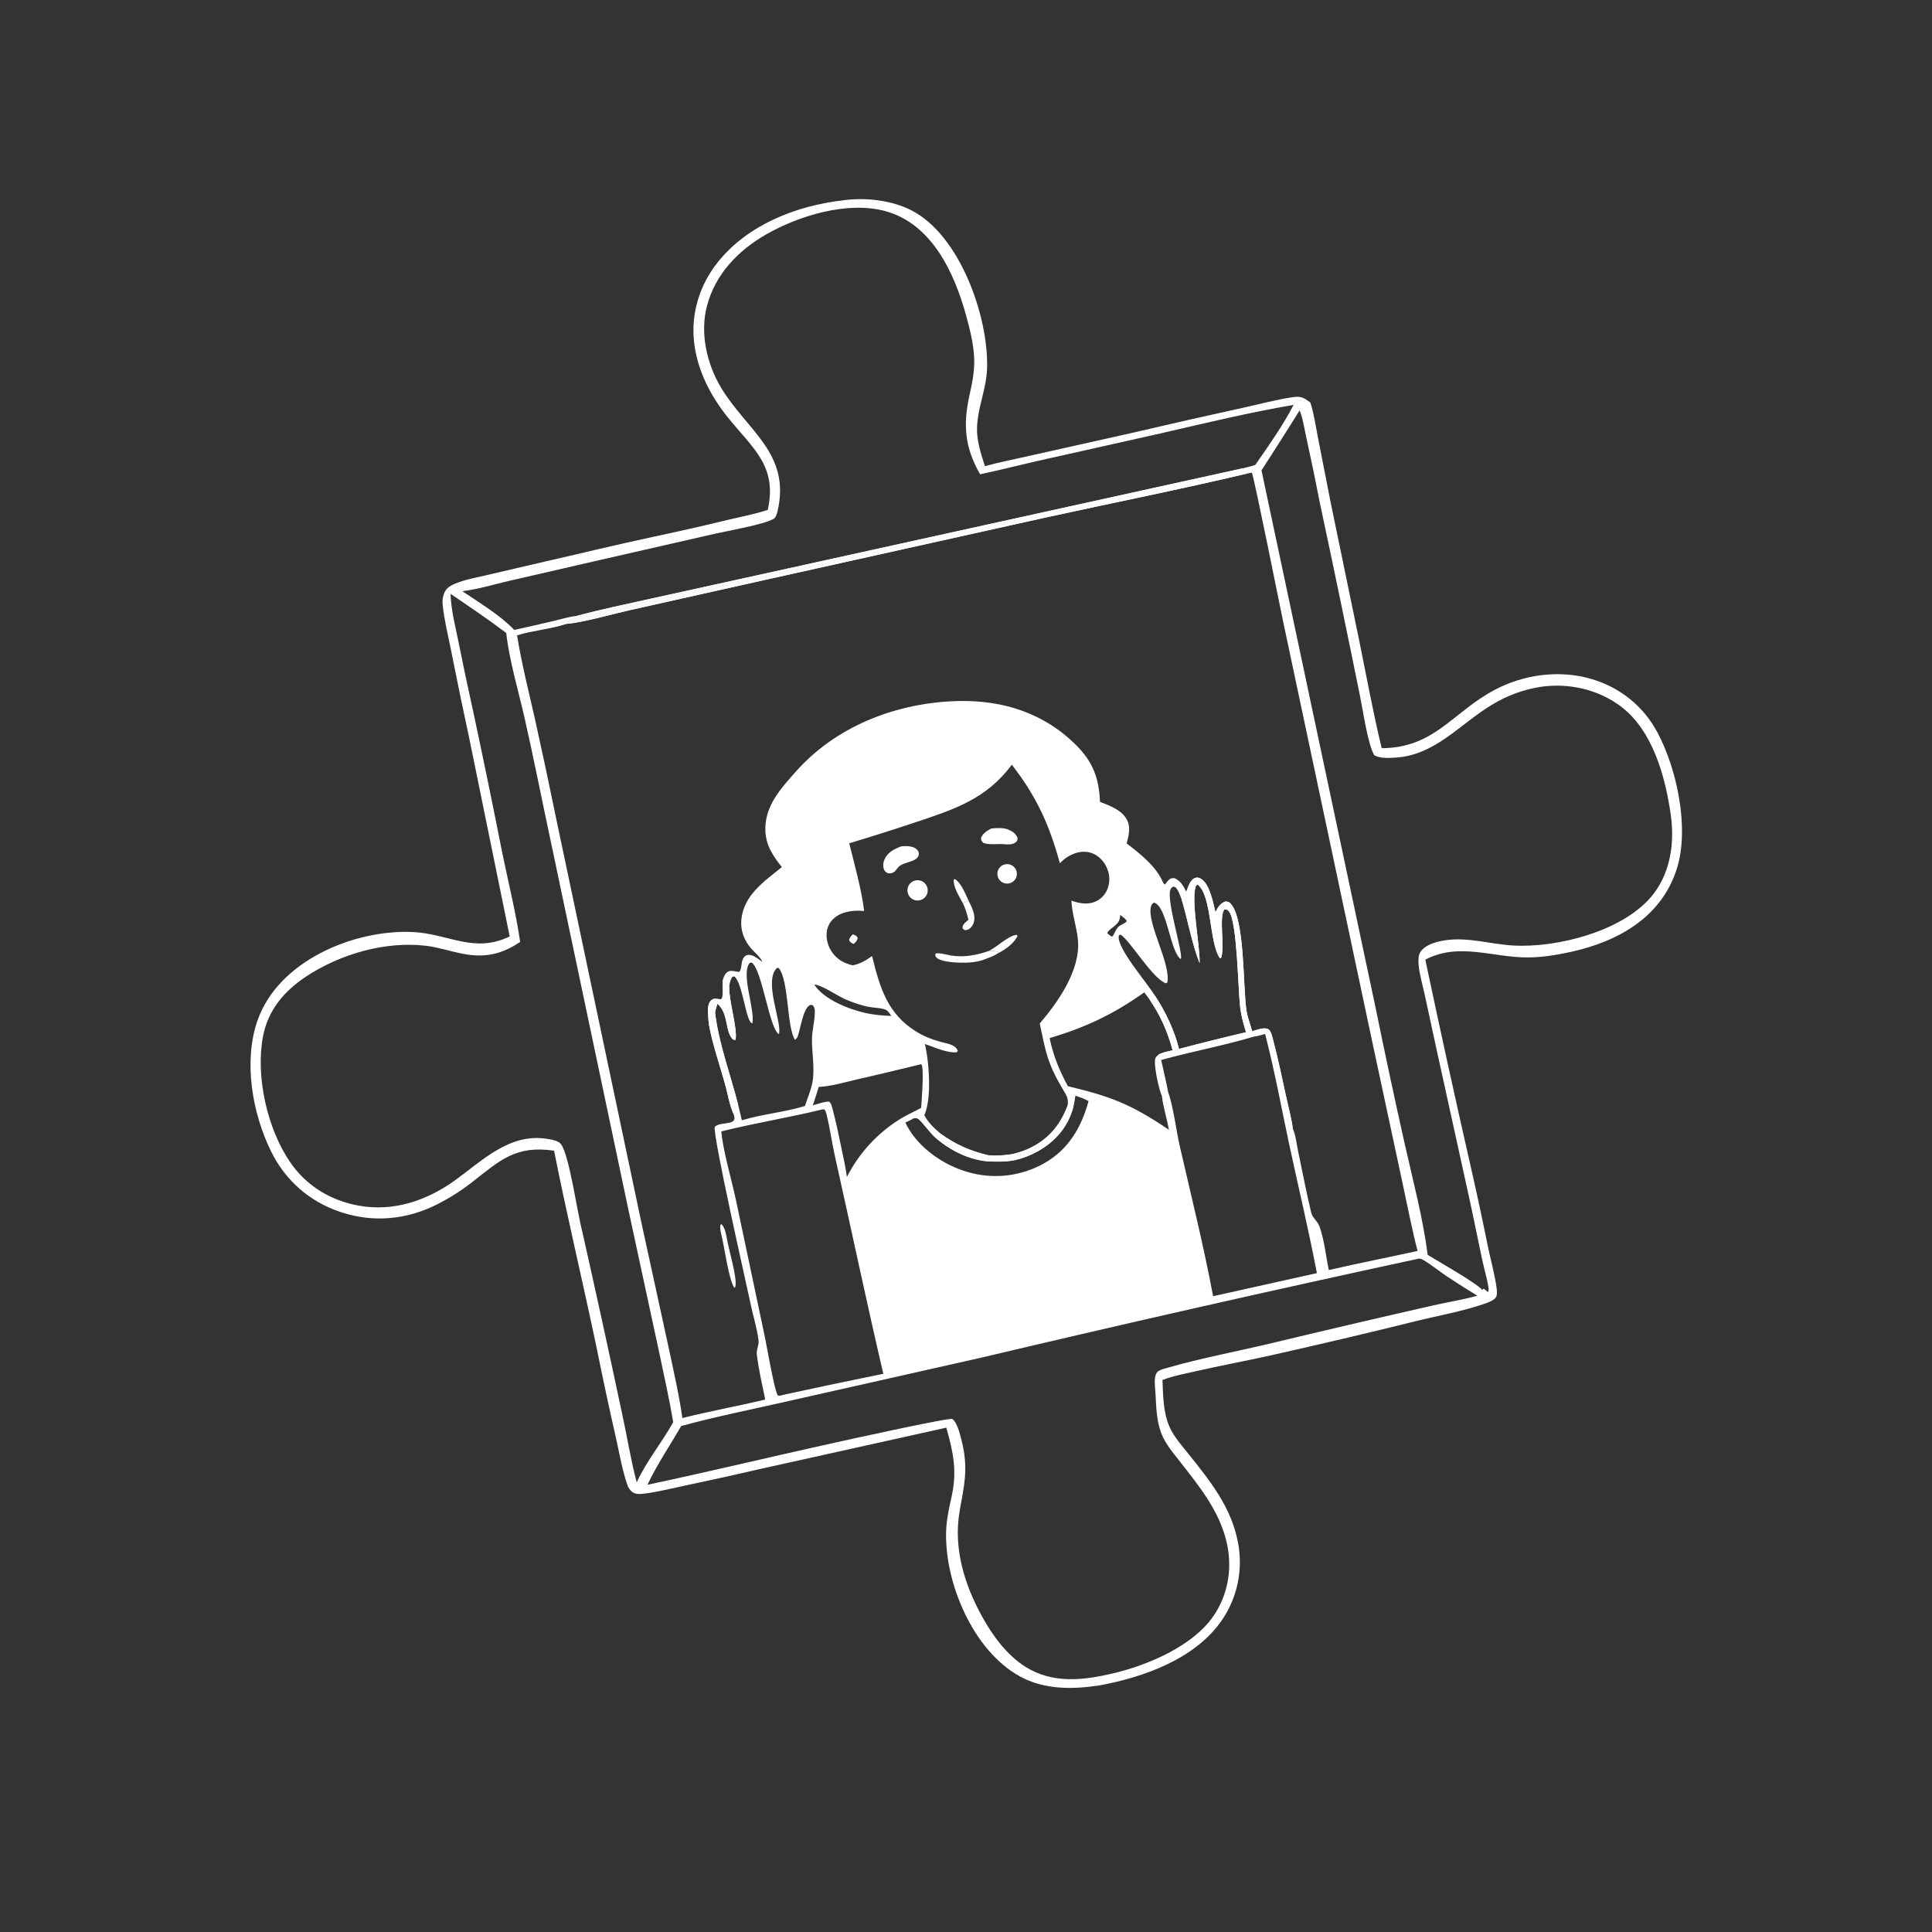 <svg width="180" height="180" viewBox="0 0 180 180" fill="none" xmlns="http://www.w3.org/2000/svg">
<rect x="0" y="0" width="180" height="180" fill="#333333" stroke="none"/>
<g id="p3_dark">
<path id="Vector" d="M78.523 18.668C80.577 18.369 83.055 18.642 84.913 19.595C89.427 21.909 92.063 29.412 91.967 34.183C91.949 35.093 91.773 35.953 91.555 36.833C90.821 39.796 90.816 40.538 91.76 43.433C93.017 43.08 94.325 42.832 95.599 42.539L105.676 40.286C109.049 39.495 112.427 38.73 115.811 37.991C117.348 37.654 118.903 37.232 120.457 37.001C121.219 36.887 121.496 37.063 122.084 37.498C122.423 38.568 122.587 39.724 122.802 40.826L123.961 46.743L126.634 59.681C127.315 63.021 127.93 66.393 128.728 69.706C133.624 69.681 135.305 66.403 139.172 64.318C141.934 62.828 145.316 62.368 148.338 63.279C150.974 64.074 153.117 65.801 154.416 68.232C156.233 71.63 157.4 77.102 156.251 80.856C154.853 85.419 150.794 87.707 146.379 88.68C145.072 88.968 143.722 89.194 142.381 89.202C139.059 89.222 135.93 87.765 132.793 89.409C134.163 95.897 135.585 102.374 137.058 108.84C137.615 111.29 138.142 113.747 138.64 116.21C138.865 117.272 139.149 118.33 139.34 119.398C139.403 119.753 139.539 120.455 139.414 120.788C139.283 121.141 138.578 121.375 138.248 121.489C136.245 122.181 134.008 122.569 131.941 123.082C127.316 124.228 122.679 125.321 118.028 126.359C115.831 126.833 113.623 127.254 111.431 127.752C110.43 127.979 109.354 128.172 108.394 128.536C108.364 128.547 108.334 128.56 108.304 128.571C108.363 129.894 108.367 131.287 108.806 132.55C109.184 133.637 109.948 134.489 110.657 135.372C112.697 137.912 114.73 140.415 115.341 143.717C115.371 143.873 115.397 144.03 115.42 144.188C115.442 144.346 115.461 144.504 115.475 144.662C115.49 144.821 115.501 144.98 115.507 145.139C115.514 145.298 115.517 145.457 115.515 145.616C115.514 145.775 115.509 145.934 115.5 146.093C115.49 146.252 115.477 146.411 115.46 146.569C115.443 146.728 115.422 146.885 115.397 147.043C115.372 147.2 115.343 147.356 115.31 147.512C115.277 147.668 115.24 147.823 115.2 147.977C115.159 148.131 115.115 148.283 115.067 148.435C115.018 148.587 114.966 148.737 114.911 148.887C114.855 149.036 114.796 149.183 114.733 149.33C114.67 149.476 114.603 149.62 114.533 149.763C114.462 149.906 114.389 150.047 114.311 150.186C114.234 150.325 114.153 150.463 114.069 150.598C113.985 150.733 113.897 150.866 113.807 150.997C111.333 154.566 106.545 156.268 102.459 157.02C99.944 157.41 97.3 157.442 95.012 156.181C90.683 153.795 88.043 147.554 88.144 142.781C88.168 141.633 88.412 140.549 88.659 139.434C89.184 137.071 88.822 135.304 88.164 133.013L71.034 136.815C68.568 137.387 66.097 137.933 63.619 138.452C62.492 138.688 61.337 138.985 60.195 139.134C59.8 139.186 59.292 139.273 58.947 139.033C58.678 138.846 58.542 138.608 58.437 138.304C57.974 136.964 57.73 135.498 57.419 134.113C56.765 131.241 56.148 128.362 55.566 125.475C54.289 119.377 52.833 113.32 51.622 107.207C48.056 106.686 46.592 108.091 43.953 110.168C43.454 110.554 42.938 110.916 42.406 111.253C41.873 111.591 41.325 111.903 40.764 112.19C37.882 113.65 34.759 113.944 31.684 112.907C28.801 111.934 26.566 109.959 25.23 107.224C23.504 103.69 22.668 98.891 23.984 95.097C25.902 89.564 32.88 86.612 38.381 86.83C41.737 86.963 44.145 88.871 47.488 87.246L43.733 68.846C43.133 66.078 42.559 63.306 42.012 60.527C41.742 59.162 41.389 57.767 41.245 56.383C41.198 55.928 41.247 55.54 41.45 55.125C41.691 54.635 42.257 54.426 42.746 54.247C43.528 53.961 44.397 53.807 45.207 53.615L49.732 52.561C53.481 51.706 57.22 50.794 60.98 49.987C63.261 49.506 65.534 48.99 67.798 48.439C69.001 48.154 70.252 47.916 71.428 47.538L71.529 47.505C72.448 43.415 70.135 41.775 67.815 38.893C66.191 36.877 64.973 34.512 64.67 31.913C64.358 29.229 65.17 26.575 66.847 24.462C69.638 20.945 74.175 19.167 78.523 18.668ZM52.803 58.123C51.308 58.612 49.685 58.732 48.173 59.191C48.599 61.844 49.278 64.492 49.868 67.114C50.548 70.184 51.203 73.259 51.833 76.339L59.734 113.802L62.408 126.067C62.824 128.065 63.297 130.094 63.575 132.117C66.13 131.468 68.731 131.015 71.293 130.391C71.009 128.995 70.675 127.586 70.51 126.17C70.458 125.729 70.727 125.319 70.674 124.895C70.543 123.831 70.199 122.71 69.972 121.656C69.481 119.382 66.401 105.791 66.592 104.994C67.041 104.49 68.485 104.861 68.429 104.131C68.42 104.024 68.371 103.885 68.344 103.783C67.976 103 67.805 101.909 67.569 101.064C67.086 99.34 66.495 97.623 66.128 95.871C66.028 95.397 65.985 94.941 65.972 94.458C65.951 94.341 65.953 94.383 65.954 94.252C65.954 93.882 65.979 93.401 66.311 93.158C66.505 93.016 66.649 93.05 66.87 93.069L67.155 93.104L67.273 93.006C67.4 92.502 67.307 91.91 67.319 91.384C67.39 91.115 67.498 90.792 67.717 90.604C68.053 90.317 68.476 90.524 68.867 90.554C69.126 90.269 69.035 89.739 69.201 89.378C69.284 89.2 69.4 89.03 69.602 88.985C70.115 88.87 70.563 89.288 70.955 89.566L70.952 89.561L71.01 89.6C70.932 89.259 70.239 88.667 69.99 88.379C69.329 87.612 68.968 86.683 69.071 85.663C69.304 83.369 71.226 82.107 72.843 80.782C72.033 79.764 71.367 78.785 71.309 77.431C71.21 75.127 72.732 73.478 74.163 71.87C77.824 67.76 83.15 65.632 88.597 65.338C92.775 65.114 96.674 66.125 99.806 68.987C101.682 70.703 102.369 72.187 102.486 74.711C103.342 75.042 104.389 75.413 104.907 76.223C105.396 76.987 105.169 77.777 104.972 78.588C106.208 79.519 107.688 80.702 108.326 82.137C108.395 82.291 108.395 82.3 108.536 82.412C108.644 82.269 108.753 82.111 108.881 81.986C109.061 81.811 109.195 81.814 109.432 81.815C110.036 82.117 110.231 82.51 110.526 83.086C110.683 82.662 110.879 81.946 111.365 81.79C111.566 81.725 111.714 81.771 111.89 81.875C112.71 82.358 113.03 84.117 113.237 84.984C113.459 84.548 113.69 84.158 114.174 83.985C114.408 84.009 114.517 84.029 114.68 84.213C115.992 85.689 115.795 91.99 116.127 94.123C116.229 94.772 116.482 95.447 116.668 96.079C117.093 95.956 117.729 95.684 118.152 95.881C118.426 96.009 118.557 96.681 118.631 96.964C119.089 98.703 119.46 100.476 119.84 102.233C120.046 103.186 120.324 104.177 120.445 105.143C120.72 105.761 120.812 106.648 120.955 107.319C121.356 109.201 121.709 111.106 122.161 112.975C122.284 113.485 122.759 113.771 122.936 114.267C123.38 115.513 123.534 117.029 123.797 118.33C126.545 117.692 129.317 117.158 132.071 116.547C131.538 114.488 131.138 112.373 130.685 110.295L127.855 97.088L119.577 58.052C119.248 56.476 116.813 44.322 116.632 44.035L116.268 44.101C110.024 45.583 103.708 46.839 97.438 48.212L71.447 53.989L58.662 56.85C57.071 57.208 54.328 57.993 52.803 58.123ZM89.67 134.54C90.208 136.968 89.823 138.404 89.412 140.759C88.808 144.218 89.83 147.579 91.493 150.599C92.464 152.364 93.787 154.18 95.512 155.275C98.01 156.861 100.794 156.575 103.551 155.94C106.893 155.17 111.33 153.33 113.233 150.293C114.485 148.295 114.813 145.924 114.275 143.648C113.584 140.731 111.735 138.481 109.934 136.173C109.285 135.342 108.556 134.498 108.179 133.498C107.748 132.354 107.717 131.023 107.654 129.814C107.624 129.254 107.461 128.342 107.789 127.87C107.951 127.635 108.521 127.507 108.795 127.428C111.795 126.563 114.91 125.975 117.952 125.265C123.119 124.021 128.294 122.811 133.477 121.634C134.853 121.32 136.283 121.101 137.638 120.719C136.669 120.124 135.71 119.514 134.761 118.889C134.282 118.57 132.82 117.433 132.384 117.284C132.312 117.259 132.232 117.274 132.156 117.269C118.53 120.211 104.935 123.289 91.37 126.501L72.972 130.644C69.811 131.363 66.589 132.001 63.464 132.861C62.426 134.66 61.206 136.458 60.322 138.331C66.019 137.129 71.676 135.758 77.361 134.503C78.354 134.284 88.505 132.032 88.731 132.206C89.263 132.618 89.506 133.913 89.67 134.54ZM47.913 58.69C49.154 58.415 50.393 58.133 51.631 57.843C52.291 57.688 53.033 57.447 53.707 57.389C55.982 56.773 58.318 56.298 60.619 55.781L73.589 52.925L115.707 43.648C116.124 43.545 116.552 43.458 116.956 43.309C118.199 41.517 119.519 39.658 120.525 37.721C116.438 38.424 112.396 39.393 108.357 40.327L97.01 42.87C95.112 43.297 93.223 43.783 91.32 44.188C91.302 44.157 91.284 44.127 91.266 44.096C89.899 41.71 89.725 39.582 90.298 36.953C90.553 35.781 90.804 34.67 90.766 33.463C90.723 32.089 90.374 30.728 90.013 29.408C88.924 25.432 86.836 20.875 82.515 19.678C78.997 18.704 74.467 20.078 71.4 21.828C68.787 23.32 66.651 25.526 65.868 28.496C65.199 31.036 65.846 33.881 67.173 36.106C69.535 40.068 73.721 42.237 72.44 47.632C72.389 47.847 72.281 48.225 72.081 48.338C71.091 48.896 67.827 49.448 66.587 49.733L55.204 52.331L47.38 54.132C45.974 54.458 44.506 54.909 43.075 55.079C44.683 56.179 46.562 57.276 47.913 58.69ZM117.531 43.825L128.118 93.686C129.001 98.012 129.924 102.33 130.888 106.639C131.647 110.015 132.579 113.482 133.011 116.911C134.013 117.533 137.493 119.492 138.1 120.178L138.231 120.06C138.364 120.165 138.513 120.265 138.624 120.394C138.712 120.208 138.7 120.07 138.666 119.873C138.522 119.022 138.266 118.177 138.086 117.331C137.654 115.294 137.249 113.255 136.798 111.221L133.843 97.782L132.706 92.536C132.52 91.677 132.24 90.752 132.169 89.878C132.138 89.503 132.122 89.01 132.344 88.683C132.811 87.995 133.855 87.724 134.637 87.605C136.739 87.284 138.833 87.959 140.924 88.088C145.075 88.344 151.454 86.722 154.086 83.241C155.683 81.129 156.021 78.414 155.653 75.853C155.146 72.328 153.974 68.038 150.996 65.805C148.885 64.222 146.13 63.606 143.533 63.992C143.138 64.054 142.746 64.135 142.358 64.236C141.97 64.336 141.588 64.455 141.211 64.593C140.835 64.73 140.466 64.886 140.105 65.059C139.744 65.233 139.392 65.424 139.049 65.632C135.995 67.447 133.687 70.436 129.862 70.593C129.241 70.618 128.621 70.665 128.052 70.376C127.449 69.44 126.977 66.14 126.721 64.909C125.507 58.905 124.261 52.908 122.982 46.918C122.578 44.842 122.149 42.771 121.695 40.705C121.517 39.912 121.39 38.984 121.083 38.236C119.915 40.109 118.731 41.972 117.531 43.825ZM48.462 87.756C46.727 88.93 45.135 89.261 43.078 88.854C41.935 88.628 40.81 88.246 39.652 88.112C35.856 87.675 31.664 88.897 28.503 90.994C26.472 92.341 24.976 94.103 24.508 96.536C23.791 100.267 24.896 105.185 27.05 108.305C28.566 110.503 30.829 111.864 33.44 112.33C36.642 112.902 39.696 111.883 42.304 110.029C44.922 108.168 47.441 105.531 50.986 106.107C51.377 106.17 52.04 106.271 52.281 106.618C53.07 107.75 53.791 113.042 54.254 114.765C55.528 120.42 56.766 126.082 57.968 131.751C58.432 133.852 58.767 136.034 59.322 138.106C60.253 136.073 61.66 134.43 62.72 132.498C62.384 130.476 61.932 128.472 61.515 126.467L58.531 112.632L51.288 78.266C50.48 74.494 49.741 70.709 48.887 66.948C48.346 64.561 47.405 61.341 47.166 58.973C45.479 57.698 43.728 56.514 41.978 55.328C42.016 56.78 42.415 58.319 42.703 59.738C43.135 61.902 43.591 64.06 44.071 66.214C45.017 70.635 45.927 75.063 46.803 79.498C47.36 82.229 48.065 85.001 48.462 87.756ZM79.121 78.567C79.632 80.638 80.239 82.761 80.516 84.877C79.584 84.784 78.518 84.89 77.764 85.499C77.327 85.851 77.07 86.342 77.018 86.9C76.949 87.644 77.234 88.427 77.729 88.98C78.219 89.528 78.75 89.758 79.439 89.941C80.167 89.788 80.654 89.502 81.249 89.069C81.968 92.001 82.68 94.477 85.409 96.14C86.106 96.565 86.844 96.85 87.629 97.065C88.006 97.168 88.443 97.237 88.789 97.42C88.997 97.529 89.151 97.682 89.242 97.9L89.142 98.038C88.212 98.119 87.043 97.558 86.165 97.268C86.562 98.872 86.829 102.375 86.111 103.913C86.451 104.586 87.044 105.133 87.612 105.615C89.053 106.646 90.364 107.224 92.083 107.633C92.845 107.708 93.573 107.638 94.328 107.529C94.815 107.405 95.3 107.262 95.759 107.055C97.615 106.218 98.773 104.878 99.471 102.987C99.564 102.299 99.354 102.046 99.012 101.469C97.575 99.049 97.434 98.017 96.868 95.351C98.573 93.38 100.655 90.392 100.435 87.646C100.334 86.386 99.874 85.184 99.82 83.91C100.612 84.185 101.405 84.337 102.195 83.932C102.738 83.653 103.109 83.148 103.268 82.564C103.46 81.861 103.319 81.111 102.937 80.497C102.604 79.962 102.086 79.548 101.466 79.405C100.724 79.234 99.948 79.502 99.333 79.918C99.121 80.062 98.93 80.251 98.742 80.424C97.778 76.856 96.552 74.173 94.269 71.248C91.851 74.488 88.861 75.418 85.201 76.642C83.189 77.314 81.152 77.958 79.121 78.567ZM69.119 104.375C71.038 103.794 73.083 103.63 74.996 103.043C75.217 102.343 75.531 101.624 75.678 100.908C75.953 99.569 75.614 98.085 75.652 96.72C75.674 95.923 75.905 95.138 75.915 94.343C75.919 94.067 75.909 93.912 75.757 93.682C75.654 93.646 75.588 93.591 75.48 93.636C74.781 93.933 74.578 96.022 74.257 96.711L74.255 96.688L74.069 96.884C73.282 95.673 73.513 91.31 72.542 90.181L72.372 90.189C71.117 91.484 72.898 95.292 72.57 96.35C71.659 95.831 71.019 90.327 70.025 89.674L69.845 89.713C69.002 90.79 70.353 93.962 70.099 95.347C69.488 95.304 69.193 91.472 68.398 90.967L68.221 91.027C68.035 91.306 67.998 91.557 67.944 91.884L67.942 92.028C67.928 93.368 68.741 95.901 68.525 96.884C68.334 96.879 68.284 96.864 68.163 96.7C67.543 95.863 67.861 94.415 66.843 93.512C66.752 93.79 66.664 94.056 66.621 94.345C66.972 97.261 68.059 100.11 68.776 102.953L69.119 104.375ZM108.841 101.778C109.286 102.959 109.609 105.437 109.919 106.792C110.983 111.433 112.148 116.084 113.021 120.765L122.691 118.615C121.939 114.641 120.993 110.715 120.143 106.763C119.398 103.295 118.762 99.765 117.865 96.333C117.529 96.434 117.212 96.526 116.864 96.569C114.006 97.421 111.056 97.96 108.184 98.757C108.406 99.762 108.648 100.768 108.841 101.778ZM108.25 102.111C107.961 101.492 107.526 99.418 107.61 98.746C107.643 98.483 107.763 98.409 107.956 98.241C108.358 98.037 108.814 97.957 109.251 97.852C108.775 96.093 108.113 94.593 107.083 93.091L106.609 92.458C103.698 94.519 101.191 95.695 97.793 96.721C98.129 98.359 98.702 99.736 99.492 101.199C103.557 102.168 105.401 102.896 108.902 105.256C108.72 104.207 108.373 103.163 108.25 102.111ZM111.761 89.734C111.027 87.853 110.679 85.761 110.098 83.819C109.942 83.421 109.816 82.992 109.528 82.669L109.32 82.598C109.141 82.708 109.09 82.738 109.025 82.954C108.699 84.049 110.307 89.08 110.005 89.351C109.007 88.667 108.741 84.409 107.509 84.092C107.328 84.216 107.265 84.293 107.219 84.515C106.887 86.122 109.085 89.757 108.761 91.537L108.624 91.612C107.332 91.144 105.256 87.558 104.381 87.068C104.246 87.164 104.234 87.125 104.225 87.272C104.15 88.458 106.88 91.57 107.615 92.781C108.625 94.321 109.382 95.94 109.85 97.726C111.923 97.178 114.003 96.66 116.091 96.171C115.872 95.459 115.661 94.737 115.563 93.997C115.335 92.268 115.289 86.028 114.521 84.944C114.401 84.775 114.296 84.727 114.099 84.709C113.513 85.316 114.143 88.195 113.769 89.241L113.647 89.258C112.647 87.826 112.909 83.418 111.59 82.421L111.44 82.485C110.909 83.69 111.794 88.005 111.764 89.63C111.763 89.665 111.762 89.7 111.761 89.734ZM76.279 101.267C76.095 101.838 75.927 102.422 75.722 102.986C76.213 102.841 76.712 102.655 77.226 102.628C77.456 102.76 77.522 103.159 77.591 103.414C77.906 104.576 78.14 105.765 78.389 106.942C78.586 107.843 78.777 108.736 78.905 109.65C79.048 109.37 79.2 109.096 79.362 108.826C79.523 108.557 79.694 108.293 79.874 108.036C80.053 107.778 80.242 107.527 80.439 107.283C80.636 107.038 80.842 106.801 81.055 106.57C81.269 106.34 81.49 106.118 81.719 105.902C81.948 105.687 82.184 105.48 82.427 105.282C82.67 105.083 82.92 104.893 83.176 104.711C83.433 104.53 83.695 104.357 83.963 104.194C84.567 103.829 85.213 103.561 85.822 103.216C85.863 102.581 86.118 99.513 85.845 99.169L85.791 99.157C83.8 99.646 81.806 100.119 79.808 100.578C78.668 100.841 77.449 101.208 76.279 101.267ZM104.367 85.226C104.338 85.723 104.248 85.901 103.882 86.235C103.67 86.428 103.208 86.69 103.164 86.963L103.551 87.252C103.6 87.236 103.659 87.234 103.695 87.197C103.848 86.907 104.033 86.433 104.316 86.254C104.438 86.178 105.017 85.912 104.969 85.803C104.867 85.572 104.546 85.409 104.367 85.226ZM101.416 102.59C101.029 102.358 100.618 102.225 100.194 102.079C100.15 102.448 100.074 102.805 99.995 103.168C99.489 104.996 98.33 106.345 96.68 107.269C96.346 107.457 95.999 107.619 95.641 107.757C95.283 107.894 94.917 108.005 94.543 108.089C93.737 108.248 92.917 108.24 92.1 108.206C90.299 108.071 88.612 107.216 87.245 106.08C86.621 105.537 86.201 104.844 85.612 104.295C85.438 104.132 85.329 104.185 85.104 104.194C84.889 104.351 84.591 104.464 84.349 104.583C84.409 104.717 84.473 104.846 84.545 104.975C85.693 107.022 87.937 108.559 90.164 109.196C90.311 109.239 90.46 109.278 90.609 109.314C90.758 109.35 90.908 109.382 91.059 109.41C91.21 109.439 91.362 109.463 91.514 109.484C91.666 109.504 91.818 109.521 91.971 109.534C92.124 109.547 92.277 109.557 92.431 109.562C92.584 109.568 92.737 109.569 92.891 109.567C93.045 109.565 93.198 109.559 93.351 109.549C93.504 109.539 93.657 109.525 93.81 109.508C93.962 109.49 94.114 109.469 94.266 109.444C94.417 109.419 94.568 109.39 94.718 109.357C94.868 109.324 95.017 109.288 95.165 109.248C95.313 109.208 95.46 109.164 95.606 109.116C95.752 109.069 95.897 109.018 96.04 108.963C96.184 108.908 96.326 108.85 96.466 108.788C96.607 108.727 96.746 108.661 96.883 108.593C97.02 108.524 97.155 108.452 97.289 108.376C99.559 107.087 100.746 105.04 101.416 102.59ZM75.86 91.725C76.743 93.121 79.127 94.048 80.669 94.388C81.451 94.561 82.233 94.619 83.031 94.653C82.816 94.296 82.696 94.093 82.268 93.993C81.862 93.898 81.436 93.889 81.025 93.82C80.275 93.693 79.502 93.415 78.803 93.121C78.032 92.796 76.6 91.778 75.86 91.725ZM82.298 127.994C80.722 121.262 79.309 114.499 77.795 107.753C77.511 106.488 77.337 105.192 77.037 103.933C76.985 103.71 76.941 103.533 76.8 103.347L76.603 103.366C73.49 104.128 70.309 104.631 67.204 105.412C67.345 107.138 68.139 109.833 68.53 111.637L71.263 124.572C71.444 125.428 72.164 129.667 72.48 130.023C72.69 130.052 72.826 130.003 73.026 129.943C76.112 129.27 79.202 128.62 82.298 127.994Z" fill="white"/>
<path id="Vector_2" d="M67.271 115.312C67.172 114.908 67.068 114.553 67.112 114.133L67.212 114.043C67.558 114.404 67.624 114.941 67.729 115.413C67.851 116.306 68.806 119.379 68.471 119.979L68.375 119.928C67.864 118.964 67.54 116.499 67.271 115.312Z" fill="white"/>
<path id="Vector_3" d="M83.965 78.855L84.133 78.838C84.534 78.803 85.174 78.846 85.46 79.184C85.554 79.295 85.607 79.385 85.606 79.531C85.595 80.346 84.216 80.248 83.73 80.758C83.69 80.799 83.652 80.843 83.614 80.885C83.605 80.897 83.595 80.908 83.586 80.92C83.507 81.022 83.426 81.137 83.325 81.219C83.143 81.366 82.937 81.382 82.714 81.359C82.531 81.247 82.399 81.164 82.335 80.945C82.25 80.654 82.283 80.352 82.404 80.077C82.703 79.396 83.311 79.106 83.965 78.855Z" fill="white"/>
<path id="Vector_4" d="M92.361 77.188C92.885 77.144 93.47 77.086 93.963 77.301C94.357 77.473 94.643 77.661 94.804 78.072C94.791 78.192 94.807 78.296 94.722 78.39C94.473 78.668 94.114 78.672 93.767 78.672C93.106 78.571 92.228 78.755 91.624 78.537C91.443 78.343 91.419 78.339 91.394 78.079C91.58 77.619 91.938 77.413 92.361 77.188Z" fill="white"/>
<path id="Vector_5" d="M93.002 88.805C92.626 89.058 92.224 89.194 91.806 89.358C91.086 89.64 90.329 89.705 89.56 89.692C88.997 89.683 87.579 89.622 87.205 89.167C87.118 89.061 87.155 88.963 87.158 88.834C87.562 88.749 88.191 88.957 88.612 89.024C89.807 89.216 90.969 88.999 92.098 88.607C92.394 88.608 92.718 88.566 92.981 88.705L93.002 88.805Z" fill="white"/>
<path id="Vector_6" d="M85.126 82.08C85.165 82.064 85.204 82.051 85.245 82.04C85.285 82.029 85.326 82.021 85.367 82.016C85.408 82.01 85.45 82.008 85.492 82.008C85.534 82.008 85.575 82.011 85.616 82.017C85.658 82.022 85.698 82.031 85.739 82.042C85.779 82.053 85.818 82.066 85.857 82.083C85.895 82.099 85.932 82.118 85.968 82.139C86.004 82.16 86.039 82.184 86.071 82.209C86.104 82.235 86.135 82.263 86.164 82.293C86.194 82.323 86.221 82.355 86.245 82.388C86.27 82.421 86.293 82.456 86.313 82.493C86.334 82.529 86.352 82.567 86.367 82.606C86.382 82.645 86.395 82.684 86.405 82.725C86.415 82.765 86.422 82.806 86.427 82.848C86.432 82.889 86.433 82.931 86.433 82.972C86.432 83.014 86.428 83.056 86.422 83.097C86.415 83.138 86.406 83.179 86.394 83.219C86.383 83.259 86.368 83.298 86.351 83.336C86.334 83.374 86.315 83.411 86.293 83.447C86.271 83.482 86.247 83.516 86.221 83.549C86.195 83.581 86.166 83.611 86.136 83.64C86.106 83.669 86.073 83.695 86.04 83.719C86.006 83.744 85.97 83.766 85.933 83.785C85.897 83.805 85.859 83.822 85.82 83.837C85.805 83.842 85.791 83.847 85.776 83.852C85.762 83.857 85.747 83.861 85.732 83.865C85.718 83.869 85.703 83.873 85.688 83.876C85.673 83.879 85.658 83.882 85.643 83.884C85.628 83.887 85.612 83.889 85.597 83.891C85.582 83.892 85.567 83.894 85.552 83.895C85.536 83.896 85.521 83.897 85.506 83.897C85.49 83.897 85.475 83.897 85.46 83.897C85.445 83.896 85.43 83.895 85.414 83.894C85.399 83.893 85.384 83.891 85.369 83.89C85.353 83.888 85.338 83.885 85.323 83.883C85.308 83.88 85.293 83.877 85.278 83.874C85.263 83.87 85.249 83.866 85.234 83.862C85.219 83.858 85.204 83.854 85.19 83.849C85.175 83.844 85.161 83.839 85.147 83.833C85.133 83.828 85.118 83.822 85.105 83.816C85.091 83.809 85.077 83.803 85.063 83.796C85.049 83.789 85.036 83.782 85.023 83.774C85.009 83.767 84.996 83.759 84.983 83.751C84.97 83.743 84.958 83.734 84.945 83.726C84.933 83.717 84.92 83.708 84.908 83.698C84.896 83.689 84.884 83.679 84.873 83.669C84.861 83.659 84.85 83.649 84.839 83.638C84.828 83.628 84.817 83.617 84.806 83.606C84.796 83.595 84.785 83.584 84.775 83.572C84.765 83.561 84.755 83.549 84.746 83.537C84.737 83.525 84.727 83.513 84.719 83.5C84.71 83.488 84.701 83.475 84.693 83.462C84.685 83.45 84.677 83.436 84.669 83.423C84.661 83.41 84.654 83.396 84.647 83.383C84.64 83.369 84.633 83.355 84.627 83.341C84.621 83.328 84.615 83.314 84.609 83.299C84.604 83.285 84.599 83.271 84.594 83.256C84.589 83.242 84.584 83.227 84.58 83.212C84.576 83.198 84.572 83.183 84.569 83.168C84.565 83.153 84.562 83.138 84.559 83.123C84.556 83.108 84.554 83.093 84.552 83.078C84.55 83.063 84.548 83.047 84.547 83.032C84.546 83.017 84.545 83.002 84.544 82.987C84.543 82.971 84.543 82.956 84.543 82.941C84.544 82.925 84.544 82.91 84.545 82.895C84.546 82.88 84.547 82.864 84.549 82.849C84.551 82.834 84.553 82.819 84.555 82.804C84.558 82.789 84.56 82.774 84.564 82.759C84.567 82.744 84.57 82.729 84.574 82.714C84.578 82.699 84.582 82.684 84.587 82.67C84.591 82.655 84.596 82.641 84.602 82.627C84.607 82.612 84.612 82.598 84.618 82.584C84.624 82.57 84.631 82.556 84.637 82.542C84.644 82.528 84.651 82.515 84.658 82.501C84.665 82.488 84.673 82.475 84.681 82.462C84.689 82.448 84.697 82.436 84.706 82.423C84.714 82.41 84.723 82.398 84.733 82.386C84.742 82.373 84.751 82.361 84.761 82.35C84.771 82.338 84.781 82.326 84.791 82.315C84.801 82.304 84.812 82.293 84.823 82.282C84.834 82.271 84.845 82.261 84.856 82.25C84.867 82.24 84.879 82.23 84.891 82.221C84.903 82.211 84.915 82.201 84.927 82.192C84.939 82.183 84.952 82.175 84.965 82.166C84.977 82.158 84.99 82.149 85.003 82.142C85.016 82.134 85.03 82.126 85.043 82.119C85.057 82.112 85.07 82.105 85.084 82.099C85.098 82.092 85.112 82.086 85.126 82.08Z" fill="white"/>
<path id="Vector_7" d="M93.65 80.526C93.664 80.523 93.679 80.521 93.694 80.518C93.709 80.516 93.724 80.514 93.738 80.513C93.753 80.511 93.768 80.51 93.783 80.509C93.798 80.508 93.813 80.508 93.828 80.508C93.843 80.508 93.858 80.508 93.873 80.509C93.888 80.509 93.902 80.51 93.917 80.512C93.932 80.513 93.947 80.515 93.962 80.517C93.977 80.519 93.991 80.522 94.006 80.525C94.021 80.528 94.035 80.531 94.05 80.534C94.064 80.538 94.079 80.542 94.093 80.546C94.107 80.55 94.121 80.555 94.136 80.56C94.15 80.565 94.164 80.571 94.177 80.576C94.191 80.582 94.205 80.588 94.218 80.594C94.232 80.601 94.245 80.608 94.258 80.615C94.272 80.621 94.285 80.629 94.297 80.636C94.31 80.644 94.323 80.652 94.335 80.66C94.348 80.669 94.36 80.677 94.372 80.686C94.384 80.695 94.396 80.704 94.407 80.714C94.419 80.723 94.43 80.733 94.441 80.743C94.452 80.753 94.463 80.763 94.474 80.774C94.484 80.785 94.495 80.796 94.505 80.806C94.515 80.818 94.524 80.829 94.534 80.84C94.543 80.852 94.552 80.864 94.561 80.876C94.57 80.888 94.579 80.9 94.587 80.912C94.595 80.925 94.603 80.938 94.611 80.95C94.619 80.963 94.626 80.976 94.633 80.99C94.64 81.003 94.647 81.016 94.653 81.029C94.659 81.043 94.665 81.057 94.671 81.07C94.677 81.084 94.682 81.098 94.687 81.112C94.692 81.127 94.697 81.141 94.701 81.155C94.705 81.169 94.709 81.184 94.713 81.198C94.716 81.213 94.72 81.227 94.722 81.242C94.725 81.257 94.728 81.271 94.73 81.286C94.732 81.301 94.734 81.316 94.735 81.331C94.736 81.346 94.737 81.361 94.738 81.376C94.739 81.39 94.739 81.405 94.739 81.42C94.739 81.435 94.739 81.45 94.738 81.465C94.737 81.48 94.736 81.495 94.734 81.51C94.733 81.525 94.731 81.54 94.728 81.554C94.726 81.569 94.723 81.584 94.721 81.598C94.717 81.613 94.714 81.627 94.71 81.642C94.707 81.656 94.702 81.671 94.698 81.685C94.694 81.699 94.689 81.713 94.683 81.728C94.678 81.742 94.673 81.755 94.667 81.769C94.661 81.783 94.655 81.796 94.649 81.81C94.642 81.823 94.635 81.837 94.628 81.85C94.621 81.863 94.614 81.876 94.606 81.889C94.598 81.901 94.59 81.914 94.581 81.926C94.573 81.939 94.564 81.951 94.555 81.963C94.546 81.975 94.537 81.986 94.527 81.998C94.518 82.009 94.508 82.02 94.498 82.031C94.487 82.042 94.477 82.053 94.466 82.064C94.456 82.074 94.445 82.084 94.434 82.094C94.422 82.104 94.411 82.114 94.399 82.123C94.388 82.132 94.376 82.141 94.364 82.15C94.352 82.159 94.339 82.167 94.327 82.175C94.314 82.184 94.302 82.192 94.289 82.199C94.276 82.207 94.263 82.214 94.249 82.221C94.236 82.228 94.223 82.234 94.209 82.24C94.195 82.246 94.182 82.252 94.168 82.258C94.154 82.263 94.14 82.269 94.126 82.273C94.112 82.278 94.097 82.283 94.083 82.287C94.069 82.291 94.054 82.295 94.04 82.298C94.025 82.302 94.01 82.305 93.996 82.308C93.981 82.31 93.967 82.312 93.952 82.314C93.938 82.316 93.923 82.318 93.908 82.319C93.894 82.32 93.879 82.321 93.864 82.322C93.849 82.322 93.835 82.323 93.82 82.322C93.805 82.322 93.79 82.322 93.776 82.321C93.761 82.32 93.746 82.319 93.731 82.317C93.717 82.315 93.702 82.313 93.688 82.311C93.673 82.309 93.659 82.306 93.644 82.303C93.63 82.3 93.615 82.296 93.601 82.293C93.587 82.289 93.573 82.285 93.558 82.28C93.544 82.276 93.531 82.271 93.517 82.266C93.503 82.261 93.489 82.255 93.476 82.25C93.462 82.244 93.449 82.238 93.435 82.231C93.422 82.225 93.409 82.218 93.396 82.211C93.383 82.204 93.37 82.197 93.358 82.189C93.345 82.181 93.333 82.173 93.32 82.165C93.308 82.156 93.296 82.148 93.285 82.139C93.273 82.13 93.261 82.121 93.25 82.112C93.239 82.102 93.228 82.092 93.217 82.082C93.206 82.072 93.195 82.062 93.185 82.051C93.174 82.041 93.164 82.03 93.155 82.019C93.145 82.008 93.135 81.997 93.126 81.985C93.117 81.974 93.108 81.962 93.099 81.95C93.09 81.938 93.082 81.926 93.074 81.914C93.066 81.902 93.058 81.889 93.05 81.876C93.043 81.864 93.036 81.851 93.029 81.838C93.022 81.825 93.015 81.811 93.009 81.798C93.003 81.785 92.997 81.771 92.992 81.758C92.986 81.744 92.981 81.73 92.976 81.716C92.971 81.702 92.966 81.688 92.962 81.674C92.958 81.66 92.954 81.646 92.951 81.631C92.947 81.617 92.944 81.603 92.941 81.588C92.938 81.574 92.936 81.559 92.934 81.545C92.931 81.53 92.93 81.515 92.928 81.501C92.927 81.486 92.926 81.471 92.925 81.457C92.925 81.442 92.924 81.427 92.924 81.412C92.924 81.397 92.925 81.383 92.926 81.368C92.926 81.353 92.927 81.339 92.929 81.324C92.93 81.309 92.932 81.295 92.934 81.28C92.937 81.265 92.939 81.251 92.942 81.236C92.945 81.222 92.948 81.207 92.952 81.193C92.956 81.179 92.96 81.165 92.964 81.151C92.968 81.136 92.973 81.123 92.978 81.109C92.983 81.095 92.988 81.081 92.994 81.067C92.999 81.054 93.005 81.04 93.012 81.027C93.018 81.013 93.025 81 93.031 80.987C93.038 80.974 93.046 80.962 93.053 80.949C93.061 80.936 93.069 80.924 93.077 80.911C93.085 80.899 93.094 80.887 93.103 80.875C93.111 80.863 93.12 80.852 93.13 80.84C93.139 80.829 93.149 80.818 93.159 80.807C93.168 80.796 93.179 80.785 93.189 80.775C93.2 80.764 93.21 80.754 93.221 80.744C93.232 80.734 93.243 80.725 93.254 80.715C93.266 80.706 93.277 80.697 93.289 80.688C93.301 80.679 93.313 80.671 93.325 80.662C93.338 80.654 93.35 80.646 93.363 80.638C93.375 80.631 93.388 80.624 93.401 80.617C93.414 80.61 93.427 80.603 93.441 80.596C93.454 80.59 93.467 80.584 93.481 80.579C93.494 80.573 93.508 80.567 93.522 80.562C93.536 80.557 93.55 80.553 93.564 80.548C93.578 80.544 93.592 80.54 93.607 80.536C93.621 80.532 93.635 80.529 93.65 80.526Z" fill="white"/>
<path id="Vector_8" d="M90.243 83.918C90.548 84.549 90.961 85.3 90.7 86.015C90.611 86.259 90.413 86.524 90.163 86.617C90.073 86.65 89.979 86.651 89.885 86.658L89.697 86.534C89.676 86.307 89.667 86.259 89.823 86.069C89.935 85.934 90.097 85.812 90.23 85.696C90.097 85.154 89.955 84.67 89.717 84.165C89.889 84.046 90.05 83.99 90.243 83.918Z" fill="white"/>
<path id="Vector_9" d="M92.098 88.607L92.209 88.553C92.866 88.227 94.092 87.065 94.758 87.102C94.799 87.276 94.811 87.199 94.711 87.368C94.349 87.982 93.625 88.484 93.002 88.805L92.981 88.706C92.718 88.567 92.394 88.608 92.098 88.607Z" fill="white"/>
<path id="Vector_10" d="M89.717 84.164C89.381 83.528 88.805 82.67 88.859 81.941L88.962 81.898C89.585 82.292 89.929 83.267 90.243 83.917C90.049 83.989 89.889 84.045 89.717 84.164Z" fill="white"/>
<path id="Vector_11" d="M79.453 87.047C79.684 87.143 79.776 87.147 79.91 87.365C79.876 87.644 79.728 87.761 79.538 87.948C79.311 87.842 79.246 87.829 79.111 87.622C79.147 87.349 79.273 87.236 79.453 87.047Z" fill="white"/>
<path id="Vector_12" d="M53.707 57.389C55.983 56.773 58.318 56.298 60.619 55.781L73.589 52.925L115.708 43.648C115.893 43.847 116.031 43.969 116.268 44.101C110.024 45.583 103.709 46.839 97.438 48.212L71.448 53.989L58.662 56.85C57.072 57.208 54.329 57.993 52.804 58.123L52.707 57.995C52.158 58.112 50.974 58.262 50.523 58.463C50.265 58.578 50.01 58.591 49.732 58.541L49.867 58.412C50.267 58.436 53.164 57.685 53.703 57.497L53.707 57.389Z" fill="url(#paint0_linear_1006_4381)"/>
<path id="Vector_13" d="M110.526 83.086C110.683 82.662 110.879 81.946 111.365 81.79C111.567 81.725 111.714 81.771 111.89 81.875C112.71 82.358 113.031 84.117 113.237 84.984C113.459 84.548 113.69 84.158 114.174 83.985C114.409 84.009 114.518 84.029 114.68 84.212C115.992 85.689 115.795 91.99 116.128 94.123C116.229 94.771 116.482 95.447 116.668 96.079C117.093 95.956 117.729 95.684 118.153 95.881C118.426 96.008 118.557 96.681 118.631 96.964C119.089 98.703 119.461 100.475 119.84 102.232C120.046 103.186 120.324 104.176 120.446 105.142C120.235 104.945 120.307 104.787 120.078 104.589L120.187 104.612C119.783 102.686 119.372 100.765 118.915 98.852C118.728 98.068 118.624 97.21 118.339 96.455C118.262 96.252 118.184 96.109 118.006 95.978C117.584 95.911 117.047 96.167 116.637 96.287C115.994 96.055 115.987 91.596 115.578 90.748C115.53 90.902 115.531 90.843 115.549 90.994C115.667 91.981 115.538 92.992 115.667 93.964C115.764 94.695 116.155 95.403 116.174 96.142C116.121 96.199 116.084 96.278 116.015 96.314C115.796 96.429 110.302 97.794 109.861 97.838L109.811 97.63L109.795 97.77C109.155 96.446 108.722 93.913 107.417 93.105C107.443 93.258 107.465 93.366 107.555 93.495C107.606 93.569 107.662 93.638 107.713 93.712C108.231 94.466 109.485 97.107 109.343 97.945C108.893 98.082 108.456 98.231 108.016 98.397L107.956 98.241C108.358 98.037 108.815 97.957 109.251 97.851C108.775 96.093 108.114 94.593 107.083 93.091C107.238 92.971 107.443 92.879 107.615 92.78C108.625 94.32 109.382 95.939 109.85 97.726C111.923 97.178 114.003 96.659 116.091 96.17C115.873 95.459 115.661 94.737 115.564 93.997C115.335 92.267 115.289 86.028 114.521 84.944C114.401 84.775 114.296 84.727 114.099 84.708C113.514 85.316 114.143 88.195 113.769 89.241L113.648 89.258C112.647 87.826 112.909 83.418 111.591 82.421L111.441 82.485C110.91 83.69 111.794 88.005 111.764 89.63C111.764 89.665 111.762 89.699 111.761 89.734C111.028 87.853 110.679 85.761 110.098 83.819C110.275 83.582 110.406 83.357 110.526 83.086Z" fill="white"/>
<path id="Vector_14" d="M65.972 94.456L66.017 94.365C66.215 94.3 66.415 94.334 66.621 94.344C66.972 97.259 68.059 100.109 68.776 102.952L68.606 102.896C68.447 103.086 68.394 103.192 68.404 103.447C68.408 103.556 68.421 103.61 68.439 103.712L68.344 103.782C67.977 102.999 67.806 101.908 67.569 101.063C67.087 99.339 66.496 97.621 66.128 95.87C66.029 95.396 65.986 94.939 65.972 94.456Z" fill="white"/>
<path id="Vector_15" d="M94.328 107.528C94.815 107.404 95.301 107.261 95.759 107.054C97.616 106.217 98.773 104.877 99.471 102.986C99.648 103.037 99.837 103.073 99.996 103.166C99.49 104.995 98.33 106.344 96.68 107.268C96.346 107.456 96 107.618 95.642 107.756C95.284 107.893 94.918 108.004 94.543 108.088C93.738 108.247 92.917 108.238 92.1 108.205C92.056 108.039 91.982 107.885 91.914 107.727L92.083 107.632C92.846 107.707 93.573 107.637 94.328 107.528Z" fill="white"/>
<path id="Vector_16" d="M67.319 91.383C67.523 91.553 67.724 91.735 67.944 91.883L67.942 92.027C67.929 93.367 68.741 95.901 68.526 96.883C68.334 96.878 68.284 96.863 68.163 96.699C67.544 95.862 67.861 94.414 66.843 93.511L66.761 93.232L66.87 93.068L67.155 93.103L67.273 93.005C67.401 92.501 67.307 91.909 67.319 91.383Z" fill="white"/>
<path id="Vector_17" d="M87.612 105.615C89.053 106.646 90.364 107.224 92.083 107.633L91.914 107.728C91.981 107.886 92.055 108.04 92.1 108.206C90.299 108.071 88.612 107.216 87.245 106.08L87.612 105.615Z" fill="white"/>
<path id="Vector_18" d="M85.105 104.193L85.2 104.067C85.465 103.938 85.824 103.824 86.111 103.912C86.451 104.585 87.044 105.132 87.612 105.614L87.245 106.079C86.621 105.536 86.201 104.843 85.612 104.294C85.438 104.131 85.329 104.184 85.105 104.193Z" fill="white"/>
<path id="Vector_19" d="M65.972 94.457C65.951 94.34 65.954 94.382 65.954 94.251C65.955 93.882 65.98 93.401 66.311 93.158C66.505 93.015 66.649 93.05 66.87 93.069L66.761 93.233L66.843 93.512C66.753 93.79 66.664 94.055 66.621 94.345C66.415 94.334 66.215 94.301 66.017 94.366L65.972 94.457Z" fill="white"/>
</g>
<defs>
<linearGradient id="paint0_linear_1006_4381" x1="83.254" y1="53.143" x2="82.157" y2="49.251" gradientUnits="userSpaceOnUse">
<stop stop-color="white"/>
<stop offset="1" stop-color="#F7F7F7"/>
</linearGradient>
</defs>
</svg>
